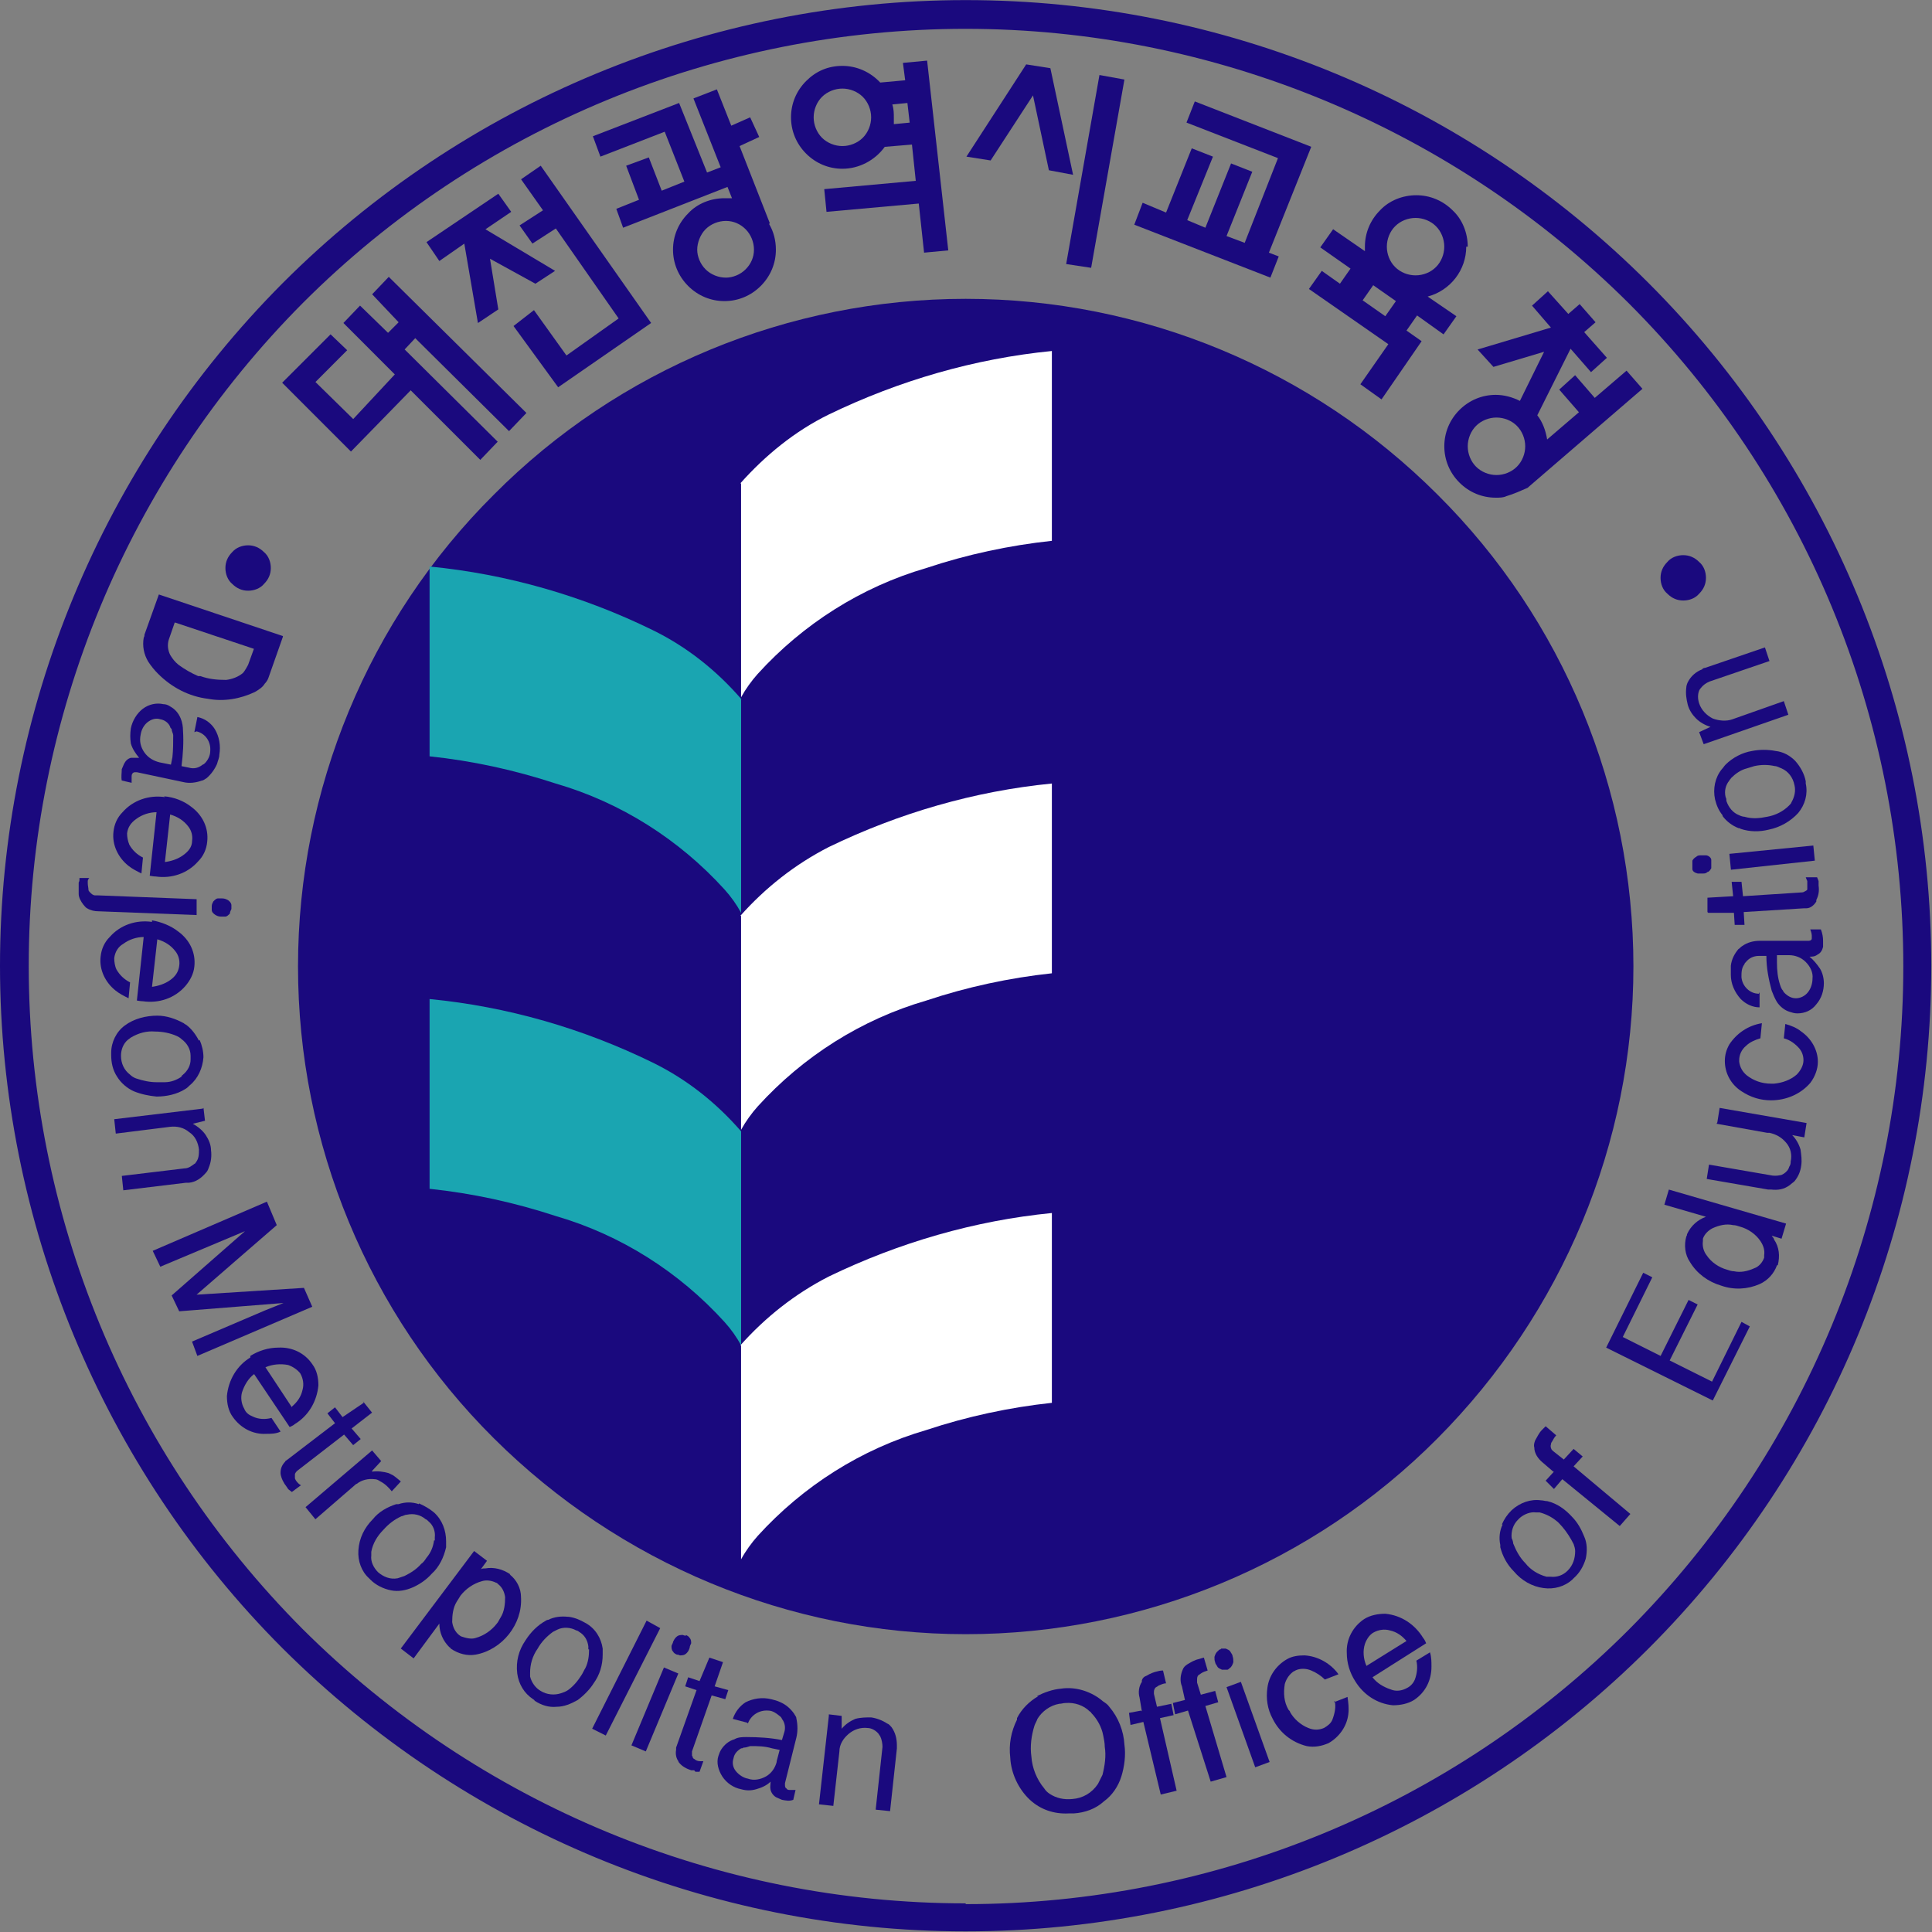 <svg width="40" height="40" viewBox="0 0 40 40" fill="none" xmlns="http://www.w3.org/2000/svg">
<rect x="0" y="0" width="40" height="40" fill="#808080" stroke="none"/>
<g clip-path="url(#clip0_750_2473)">
<path d="M19.993 0.002C14.685 0.002 9.597 2.116 5.856 5.858C2.114 9.615 0 14.703 0 19.995C0 25.286 2.114 30.39 5.856 34.132C9.613 37.873 14.685 39.987 19.993 39.987C25.3 39.987 30.388 37.873 34.13 34.132C37.887 30.374 39.985 25.302 39.985 19.995C39.985 14.687 37.871 9.599 34.13 5.858C30.372 2.1 25.3 0.002 19.993 0.002ZM19.993 39.407C14.842 39.407 9.91 37.357 6.263 33.725C2.631 30.077 0.595 25.145 0.595 19.995C0.595 14.844 2.646 9.912 6.278 6.265C9.91 2.633 14.858 0.597 19.993 0.597C25.128 0.597 30.075 2.648 33.723 6.28C37.37 9.928 39.406 14.86 39.406 20.01C39.406 25.161 37.355 30.093 33.723 33.74C30.075 37.388 25.143 39.423 19.993 39.423" fill="#1A097E"/>
<path d="M19.994 6.187C16.33 6.187 12.808 7.642 10.225 10.241C7.626 12.825 6.17 16.347 6.17 20.01C6.17 23.674 7.626 27.196 10.225 29.779C12.823 32.363 16.33 33.834 19.994 33.834C23.657 33.834 27.18 32.378 29.763 29.779C32.346 27.181 33.818 23.674 33.818 20.01C33.818 16.347 32.362 12.825 29.763 10.241C27.164 7.642 23.657 6.187 19.994 6.187Z" fill="#1A097E"/>
<path d="M15.343 10.007V14.437C15.437 14.265 15.562 14.093 15.688 13.952C16.627 12.919 17.832 12.152 19.179 11.76C20.024 11.478 20.901 11.291 21.778 11.197V7.267C20.181 7.424 18.615 7.878 17.159 8.582C16.455 8.927 15.844 9.428 15.328 10.007" fill="white"/>
<path d="M15.343 18.961V23.392C15.437 23.22 15.562 23.047 15.688 22.907C16.627 21.873 17.832 21.106 19.179 20.715C20.024 20.433 20.901 20.245 21.778 20.151V16.222C20.181 16.378 18.615 16.832 17.159 17.537C16.455 17.897 15.844 18.382 15.328 18.961" fill="white"/>
<path d="M15.344 14.469C14.827 13.874 14.216 13.389 13.512 13.045C12.072 12.34 10.506 11.886 8.894 11.729V15.659C9.786 15.753 10.647 15.941 11.508 16.223C12.854 16.614 14.06 17.381 14.999 18.414C15.14 18.571 15.25 18.727 15.344 18.9V14.469Z" fill="#1AA5B1"/>
<path d="M15.344 23.423C14.827 22.828 14.216 22.343 13.512 21.999C12.072 21.294 10.506 20.84 8.894 20.684V24.613C9.786 24.707 10.647 24.895 11.508 25.177C12.854 25.568 14.06 26.335 14.999 27.369C15.14 27.525 15.25 27.682 15.344 27.854V23.423Z" fill="#1AA5B1"/>
<path d="M15.343 27.854V32.285C15.437 32.112 15.562 31.94 15.688 31.799C16.627 30.766 17.832 29.999 19.179 29.607C20.024 29.326 20.901 29.138 21.778 29.044V25.114C20.181 25.271 18.615 25.725 17.159 26.429C16.455 26.789 15.844 27.275 15.328 27.854" fill="white"/>
<path d="M10.539 8.926L10.899 8.55L8.049 5.732L7.705 6.093L8.253 6.672L8.034 6.891L7.454 6.327L7.11 6.687L8.174 7.752L7.313 8.676L6.531 7.909L7.188 7.251L6.844 6.922L5.842 7.924L7.266 9.349L8.503 8.081L9.944 9.521L10.304 9.145L8.378 7.235L8.597 7.001L10.539 8.926Z" fill="#1A097E"/>
<path d="M11.492 5.608L10.051 4.747L10.584 4.386L10.317 4.011L8.83 5.013L9.096 5.404L9.613 5.044L9.895 6.688L10.317 6.406L10.145 5.357L11.085 5.874L11.492 5.608Z" fill="#1A097E"/>
<path d="M11.195 3.431L10.788 3.712L11.242 4.354L10.757 4.667L11.023 5.043L11.508 4.73L12.808 6.593L11.728 7.36L11.055 6.421L10.632 6.75L11.556 8.018L13.481 6.687L11.195 3.431Z" fill="#1A097E"/>
<path d="M15.938 4.621L15.312 3.024L15.719 2.836L15.531 2.429L15.14 2.602L14.842 1.85L14.357 2.038L14.921 3.463L14.639 3.572L14.06 2.132L12.275 2.821L12.431 3.243L13.762 2.727L14.169 3.76L13.7 3.948L13.433 3.259L12.964 3.431L13.23 4.136L12.76 4.324L12.901 4.715L15.062 3.87L15.155 4.104C15.155 4.104 15.046 4.104 14.999 4.104C14.717 4.104 14.435 4.214 14.248 4.418C14.044 4.621 13.934 4.887 13.934 5.169C13.934 5.451 14.044 5.717 14.248 5.921C14.451 6.124 14.717 6.234 14.999 6.234C15.281 6.234 15.547 6.124 15.75 5.921C15.954 5.717 16.064 5.451 16.064 5.169C16.064 4.981 16.017 4.793 15.923 4.637M15.03 5.748C14.874 5.748 14.717 5.686 14.608 5.576C14.498 5.467 14.435 5.31 14.435 5.169C14.435 5.028 14.498 4.856 14.608 4.746C14.717 4.637 14.874 4.574 15.03 4.574C15.187 4.574 15.328 4.637 15.437 4.746C15.547 4.856 15.61 5.013 15.61 5.169C15.61 5.326 15.547 5.467 15.437 5.576C15.328 5.686 15.171 5.748 15.03 5.748Z" fill="#1A097E"/>
<path d="M19.633 5.184L19.195 1.255L18.694 1.302L18.741 1.662L18.224 1.709C18.02 1.49 17.738 1.364 17.441 1.364C17.144 1.364 16.893 1.474 16.69 1.678C16.486 1.881 16.377 2.147 16.377 2.429C16.377 2.711 16.486 2.977 16.69 3.181C16.893 3.384 17.159 3.494 17.441 3.494C17.785 3.494 18.114 3.321 18.318 3.04L18.881 2.993L18.96 3.744L17.065 3.916L17.112 4.386L19.022 4.214L19.132 5.231L19.633 5.184ZM18.506 2.57C18.506 2.57 18.506 2.476 18.506 2.445C18.506 2.351 18.506 2.257 18.474 2.163L18.787 2.132L18.834 2.539L18.506 2.57ZM17.441 3.024C17.285 3.024 17.128 2.961 17.018 2.852C16.909 2.742 16.846 2.586 16.846 2.429C16.846 2.272 16.909 2.116 17.018 2.006C17.128 1.897 17.285 1.834 17.441 1.834C17.598 1.834 17.754 1.897 17.864 2.006C17.973 2.116 18.036 2.272 18.036 2.429C18.036 2.586 17.973 2.742 17.864 2.852C17.754 2.961 17.598 3.024 17.441 3.024Z" fill="#1A097E"/>
<path d="M22.591 5.545L23.28 1.647L22.763 1.553L22.074 5.467L22.591 5.545Z" fill="#1A097E"/>
<path d="M20.51 3.322L21.387 1.975L21.716 3.525L22.217 3.619L21.747 1.412L21.246 1.333L20.009 3.243L20.51 3.322Z" fill="#1A097E"/>
<path d="M27.148 3.039L24.737 2.1L24.565 2.538L26.459 3.274L25.77 5.028L25.394 4.887L25.927 3.556L25.488 3.384L24.956 4.715L24.58 4.558L25.113 3.243L24.674 3.071L24.142 4.401L23.657 4.198L23.484 4.652L26.302 5.748L26.475 5.309L26.271 5.231L27.148 3.039Z" fill="#1A097E"/>
<path d="M30.388 5.107C30.388 4.825 30.278 4.543 30.075 4.355C29.871 4.152 29.605 4.042 29.323 4.042C29.041 4.042 28.76 4.152 28.572 4.355C28.368 4.559 28.259 4.825 28.259 5.107C28.259 5.138 28.259 5.169 28.259 5.2L27.601 4.746L27.335 5.122L27.961 5.561L27.742 5.874L27.366 5.608L27.1 5.983L28.744 7.126L28.165 7.956L28.603 8.269L29.433 7.064L29.12 6.844L29.339 6.531L29.887 6.923L30.153 6.547L29.558 6.14C30.028 6.015 30.357 5.592 30.357 5.107M29.308 4.512C29.464 4.512 29.621 4.574 29.73 4.684C29.84 4.793 29.902 4.95 29.902 5.107C29.902 5.263 29.84 5.42 29.73 5.529C29.621 5.639 29.464 5.701 29.308 5.701C29.151 5.701 28.994 5.639 28.885 5.529C28.775 5.42 28.713 5.263 28.713 5.107C28.713 4.95 28.775 4.793 28.885 4.684C28.994 4.574 29.151 4.512 29.308 4.512ZM28.681 6.547L28.212 6.218L28.431 5.905L28.901 6.234L28.681 6.547Z" fill="#1A097E"/>
<path d="M34.005 8.05L33.676 7.674L33.018 8.238L32.611 7.768L32.282 8.066L32.69 8.535L32.032 9.099C32.001 8.911 31.938 8.739 31.828 8.598L32.517 7.22L32.94 7.705L33.269 7.408L32.799 6.876L33.034 6.672L32.705 6.296L32.47 6.5L32.048 6.03L31.719 6.328L32.11 6.782L30.592 7.236L30.92 7.596L31.969 7.283L31.468 8.3C31.312 8.222 31.14 8.175 30.967 8.175C30.686 8.175 30.419 8.285 30.216 8.488C30.012 8.692 29.903 8.958 29.903 9.24C29.903 9.521 30.012 9.788 30.216 9.991C30.419 10.195 30.686 10.304 30.967 10.304C31.046 10.304 31.124 10.304 31.187 10.273C31.343 10.226 31.484 10.163 31.625 10.101L34.005 8.05ZM30.983 9.835C30.826 9.835 30.67 9.772 30.56 9.662C30.451 9.553 30.388 9.396 30.388 9.24C30.388 9.083 30.451 8.927 30.56 8.817C30.67 8.707 30.826 8.645 30.983 8.645C31.14 8.645 31.296 8.707 31.406 8.817C31.515 8.927 31.578 9.083 31.578 9.24C31.578 9.396 31.515 9.553 31.406 9.662C31.296 9.772 31.14 9.835 30.983 9.835Z" fill="#1A097E"/>
<path d="M5.607 11.76C5.607 11.635 5.56 11.51 5.466 11.431C5.372 11.338 5.262 11.29 5.137 11.29C5.012 11.29 4.887 11.338 4.808 11.431C4.714 11.525 4.667 11.635 4.667 11.76C4.667 11.885 4.714 12.011 4.808 12.089C4.902 12.183 5.012 12.23 5.137 12.23C5.262 12.23 5.388 12.183 5.466 12.089C5.56 11.995 5.607 11.885 5.607 11.76Z" fill="#1A097E"/>
<path d="M35.32 11.963C35.32 11.838 35.273 11.713 35.179 11.635C35.085 11.541 34.975 11.494 34.85 11.494C34.725 11.494 34.599 11.541 34.521 11.635C34.427 11.729 34.38 11.838 34.38 11.963C34.38 12.089 34.427 12.214 34.521 12.292C34.615 12.386 34.725 12.433 34.85 12.433C34.975 12.433 35.1 12.386 35.179 12.292C35.273 12.198 35.32 12.089 35.32 11.963Z" fill="#1A097E"/>
<path d="M4.791 18.805C4.791 18.805 4.791 18.758 4.791 18.742C4.791 18.695 4.744 18.648 4.713 18.632C4.682 18.617 4.65 18.601 4.603 18.601C4.572 18.601 4.541 18.601 4.51 18.601C4.478 18.601 4.447 18.632 4.416 18.664C4.4 18.695 4.384 18.726 4.384 18.758C4.384 18.789 4.384 18.805 4.384 18.836C4.384 18.883 4.416 18.914 4.463 18.945C4.494 18.961 4.525 18.977 4.572 18.977C4.603 18.977 4.635 18.977 4.666 18.977C4.697 18.977 4.729 18.945 4.76 18.914C4.76 18.883 4.776 18.852 4.791 18.82" fill="#1A097E"/>
<path d="M4.071 18.617L2.036 18.538C2.036 18.538 1.989 18.538 1.973 18.538C1.926 18.538 1.895 18.507 1.864 18.476C1.864 18.476 1.832 18.444 1.832 18.429C1.832 18.382 1.817 18.335 1.817 18.288C1.817 18.272 1.817 18.256 1.817 18.241C1.817 18.225 1.832 18.194 1.848 18.178H1.645V18.209C1.645 18.225 1.645 18.241 1.629 18.272C1.629 18.303 1.629 18.335 1.629 18.35C1.629 18.397 1.629 18.46 1.629 18.507C1.629 18.585 1.676 18.663 1.723 18.726C1.754 18.758 1.77 18.789 1.801 18.804C1.879 18.851 1.958 18.867 2.036 18.867L4.071 18.945V18.617Z" fill="#1A097E"/>
<path d="M4.118 21.545C4.055 21.42 3.961 21.294 3.852 21.216C3.852 21.216 3.82 21.201 3.805 21.185C3.632 21.091 3.445 21.028 3.257 21.028C3.022 21.028 2.771 21.091 2.584 21.232C2.411 21.357 2.302 21.576 2.302 21.795C2.302 21.795 2.302 21.827 2.302 21.842C2.302 21.999 2.333 22.155 2.427 22.296C2.505 22.422 2.631 22.531 2.771 22.594C2.928 22.657 3.085 22.688 3.241 22.703C3.445 22.703 3.664 22.657 3.836 22.547C3.867 22.531 3.899 22.5 3.93 22.469C4.102 22.328 4.196 22.109 4.212 21.889C4.212 21.764 4.18 21.639 4.133 21.529M3.773 22.281C3.664 22.359 3.539 22.406 3.413 22.406C3.351 22.406 3.304 22.406 3.241 22.406C3.1 22.406 2.959 22.375 2.818 22.328C2.771 22.312 2.724 22.281 2.693 22.25C2.568 22.155 2.505 22.015 2.505 21.858C2.505 21.733 2.552 21.608 2.646 21.529C2.662 21.514 2.693 21.498 2.709 21.482C2.865 21.388 3.038 21.341 3.21 21.357C3.366 21.357 3.523 21.388 3.664 21.451C3.695 21.467 3.726 21.482 3.758 21.514C3.867 21.592 3.946 21.717 3.946 21.858C3.946 21.889 3.946 21.905 3.946 21.936C3.946 22.062 3.883 22.171 3.789 22.25C3.789 22.25 3.758 22.281 3.742 22.281" fill="#1A097E"/>
<path d="M8.673 31.142C8.532 31.095 8.391 31.095 8.25 31.142C8.25 31.142 8.219 31.142 8.203 31.142C8.015 31.204 7.843 31.298 7.718 31.455C7.546 31.627 7.436 31.846 7.42 32.097C7.405 32.316 7.483 32.535 7.64 32.676C7.64 32.676 7.655 32.692 7.671 32.707C7.78 32.817 7.937 32.895 8.094 32.926C8.25 32.958 8.407 32.926 8.548 32.864C8.689 32.801 8.829 32.707 8.939 32.582C9.096 32.441 9.19 32.238 9.236 32.034C9.236 31.987 9.236 31.956 9.236 31.909C9.236 31.69 9.158 31.47 8.986 31.314C8.892 31.236 8.782 31.173 8.673 31.126M8.986 31.893C8.97 32.018 8.923 32.144 8.829 32.253C8.798 32.3 8.767 32.347 8.72 32.379C8.626 32.488 8.501 32.566 8.375 32.629C8.328 32.645 8.281 32.66 8.235 32.676C8.078 32.707 7.937 32.645 7.827 32.551C7.734 32.457 7.671 32.331 7.687 32.206C7.687 32.175 7.687 32.159 7.687 32.128C7.718 31.956 7.812 31.799 7.937 31.674C8.047 31.549 8.172 31.455 8.313 31.392C8.344 31.392 8.375 31.361 8.422 31.361C8.563 31.329 8.704 31.361 8.814 31.455C8.829 31.455 8.861 31.486 8.876 31.502C8.97 31.58 9.017 31.705 9.002 31.831C9.002 31.846 9.002 31.878 9.002 31.893" fill="#1A097E"/>
<path d="M11.758 33.474C11.617 33.459 11.476 33.474 11.351 33.537C11.351 33.537 11.32 33.537 11.304 33.553C11.132 33.647 10.991 33.788 10.881 33.96C10.74 34.163 10.678 34.398 10.709 34.649C10.74 34.868 10.85 35.056 11.038 35.181C11.038 35.181 11.069 35.197 11.069 35.212C11.21 35.306 11.367 35.353 11.523 35.337C11.68 35.337 11.821 35.275 11.961 35.197C12.087 35.103 12.212 34.977 12.29 34.852C12.415 34.68 12.478 34.476 12.478 34.257C12.478 34.21 12.478 34.179 12.478 34.132C12.447 33.913 12.322 33.709 12.118 33.6C12.008 33.537 11.899 33.49 11.774 33.474M12.196 34.148C12.196 34.273 12.181 34.414 12.118 34.539C12.087 34.586 12.071 34.633 12.04 34.68C11.961 34.805 11.868 34.915 11.758 34.993C11.711 35.024 11.664 35.04 11.617 35.056C11.476 35.103 11.32 35.087 11.194 35.009C11.085 34.946 11.007 34.836 10.975 34.711C10.975 34.68 10.975 34.664 10.975 34.633C10.975 34.461 11.022 34.288 11.132 34.132C11.21 33.991 11.32 33.881 11.445 33.788C11.476 33.772 11.508 33.756 11.539 33.74C11.664 33.678 11.821 33.694 11.93 33.756C11.946 33.756 11.977 33.772 11.993 33.788C12.102 33.85 12.165 33.96 12.181 34.085C12.181 34.101 12.181 34.132 12.181 34.148" fill="#1A097E"/>
<path d="M31.11 31.564C31.047 31.689 31.031 31.846 31.062 31.987C31.062 32.002 31.062 32.018 31.062 32.034C31.11 32.221 31.203 32.394 31.344 32.535C31.501 32.722 31.72 32.848 31.955 32.879C32.174 32.91 32.393 32.848 32.55 32.707C32.55 32.707 32.566 32.691 32.581 32.675C32.706 32.566 32.785 32.425 32.832 32.268C32.863 32.112 32.863 31.955 32.8 31.814C32.738 31.658 32.659 31.517 32.55 31.407C32.409 31.251 32.237 31.126 32.033 31.079C31.986 31.079 31.955 31.063 31.908 31.063C31.689 31.032 31.47 31.11 31.297 31.267C31.203 31.36 31.141 31.454 31.094 31.564M31.877 31.313C32.002 31.345 32.127 31.407 32.221 31.486C32.268 31.517 32.299 31.564 32.346 31.611C32.44 31.721 32.519 31.846 32.581 31.971C32.597 32.018 32.612 32.065 32.612 32.112C32.612 32.268 32.566 32.409 32.456 32.519C32.362 32.613 32.237 32.66 32.096 32.644C32.065 32.644 32.049 32.644 32.017 32.644C31.845 32.597 31.689 32.503 31.579 32.362C31.47 32.253 31.391 32.112 31.329 31.955C31.329 31.924 31.313 31.877 31.297 31.846C31.282 31.705 31.329 31.564 31.423 31.47C31.438 31.454 31.454 31.439 31.47 31.423C31.564 31.345 31.689 31.298 31.798 31.313C31.814 31.313 31.845 31.313 31.861 31.313" fill="#1A097E"/>
<path d="M35.664 16.895C35.743 17.004 35.868 17.098 35.993 17.145C35.993 17.145 36.025 17.145 36.04 17.161C36.228 17.224 36.431 17.224 36.619 17.177C36.854 17.13 37.073 17.004 37.23 16.832C37.371 16.66 37.434 16.441 37.386 16.222C37.386 16.222 37.386 16.19 37.386 16.175C37.355 16.018 37.277 15.877 37.167 15.752C37.058 15.642 36.917 15.564 36.76 15.548C36.604 15.517 36.431 15.517 36.275 15.548C36.071 15.58 35.868 15.689 35.727 15.83C35.696 15.861 35.68 15.893 35.649 15.924C35.508 16.096 35.461 16.331 35.508 16.55C35.539 16.676 35.586 16.785 35.664 16.879M35.837 16.112C35.931 16.018 36.04 15.94 36.165 15.909C36.212 15.893 36.275 15.877 36.322 15.861C36.463 15.83 36.604 15.83 36.745 15.861C36.792 15.861 36.839 15.893 36.886 15.909C37.026 15.971 37.12 16.096 37.152 16.253C37.183 16.378 37.152 16.503 37.089 16.613C37.089 16.629 37.058 16.66 37.042 16.676C36.917 16.801 36.76 16.879 36.588 16.91C36.431 16.942 36.275 16.957 36.118 16.91C36.087 16.91 36.04 16.895 36.009 16.879C35.884 16.832 35.79 16.723 35.743 16.582C35.743 16.55 35.743 16.535 35.727 16.503C35.696 16.378 35.727 16.253 35.805 16.159C35.805 16.143 35.837 16.128 35.837 16.112Z" fill="#1A097E"/>
<path d="M21.495 35.118C21.307 35.228 21.151 35.384 21.056 35.572V35.603C20.931 35.854 20.884 36.12 20.916 36.386C20.931 36.715 21.088 37.044 21.323 37.263C21.542 37.466 21.824 37.56 22.121 37.545C22.152 37.545 22.199 37.545 22.231 37.545C22.465 37.529 22.685 37.451 22.857 37.294C23.029 37.169 23.154 36.981 23.217 36.778C23.28 36.574 23.311 36.339 23.28 36.12C23.264 35.838 23.154 35.556 22.966 35.337C22.935 35.29 22.888 35.259 22.841 35.228C22.606 35.024 22.278 34.914 21.965 34.962C21.792 34.977 21.62 35.04 21.464 35.118M22.591 35.462C22.716 35.588 22.81 35.76 22.841 35.932C22.857 36.01 22.873 36.089 22.873 36.167C22.904 36.355 22.873 36.558 22.826 36.746C22.794 36.809 22.763 36.871 22.732 36.934C22.606 37.122 22.419 37.231 22.199 37.247C22.027 37.263 21.871 37.231 21.73 37.138C21.683 37.106 21.651 37.075 21.62 37.028C21.464 36.84 21.37 36.605 21.354 36.37C21.323 36.151 21.354 35.932 21.417 35.729C21.432 35.682 21.464 35.635 21.479 35.588C21.573 35.431 21.745 35.306 21.933 35.275C21.98 35.275 22.012 35.259 22.058 35.259C22.246 35.243 22.434 35.306 22.559 35.431C22.559 35.431 22.591 35.447 22.591 35.462Z" fill="#1A097E"/>
<path d="M4.197 22.953L2.365 23.172L2.397 23.47L3.524 23.329C3.665 23.313 3.806 23.345 3.915 23.439C4.04 23.517 4.103 23.658 4.119 23.799C4.119 23.892 4.119 23.986 4.056 24.065C4.056 24.065 4.04 24.096 4.025 24.096C3.962 24.143 3.899 24.19 3.821 24.19L2.522 24.346L2.553 24.644L3.853 24.487C3.853 24.487 3.899 24.487 3.915 24.487C4.056 24.472 4.166 24.393 4.26 24.284C4.291 24.253 4.307 24.221 4.322 24.174C4.369 24.065 4.385 23.939 4.369 23.814C4.369 23.705 4.322 23.595 4.26 23.501C4.197 23.407 4.103 23.329 3.993 23.266L4.244 23.204L4.213 22.938" fill="#1A097E"/>
<path d="M36.415 20.574C36.227 20.574 36.07 20.417 36.055 20.23C36.055 20.136 36.055 20.042 36.117 19.963C36.117 19.948 36.133 19.932 36.149 19.916C36.211 19.838 36.305 19.791 36.415 19.791H36.571C36.571 20.042 36.618 20.276 36.681 20.511C36.712 20.59 36.743 20.668 36.79 20.746C36.853 20.84 36.947 20.918 37.057 20.95C37.104 20.965 37.151 20.981 37.213 20.981C37.37 20.981 37.511 20.918 37.605 20.793C37.714 20.668 37.761 20.511 37.761 20.355C37.761 20.245 37.73 20.136 37.683 20.057C37.62 19.963 37.542 19.869 37.464 19.807C37.526 19.807 37.573 19.807 37.636 19.76C37.699 19.729 37.73 19.666 37.745 19.603C37.745 19.556 37.745 19.525 37.745 19.478C37.745 19.4 37.73 19.321 37.699 19.243H37.479C37.479 19.243 37.511 19.321 37.511 19.368C37.511 19.384 37.511 19.415 37.511 19.431C37.511 19.462 37.479 19.478 37.448 19.478C37.448 19.478 37.432 19.478 37.417 19.478H36.446C36.305 19.478 36.18 19.509 36.07 19.588C36.039 19.603 36.023 19.635 35.992 19.65C35.914 19.744 35.851 19.854 35.835 19.995C35.835 20.057 35.835 20.12 35.835 20.183C35.835 20.37 35.914 20.543 36.039 20.683C36.149 20.793 36.289 20.856 36.43 20.856V20.543M37.041 19.776C37.166 19.776 37.291 19.822 37.385 19.916C37.479 20.01 37.542 20.136 37.526 20.261C37.526 20.355 37.495 20.464 37.432 20.543C37.37 20.621 37.276 20.668 37.182 20.668C37.088 20.668 37.01 20.621 36.947 20.558C36.947 20.558 36.916 20.527 36.916 20.511C36.884 20.48 36.869 20.433 36.853 20.386C36.806 20.245 36.79 20.089 36.79 19.932V19.776H37.025" fill="#1A097E"/>
<path d="M4.071 15.142C4.259 15.189 4.368 15.361 4.353 15.549C4.353 15.643 4.306 15.737 4.243 15.8C4.243 15.8 4.212 15.831 4.196 15.831C4.118 15.894 4.024 15.925 3.914 15.894L3.758 15.862C3.789 15.612 3.805 15.377 3.789 15.127C3.789 15.048 3.774 14.954 3.742 14.876C3.695 14.767 3.633 14.688 3.523 14.626C3.476 14.594 3.429 14.579 3.382 14.579C3.241 14.547 3.085 14.579 2.959 14.673C2.834 14.767 2.74 14.923 2.709 15.08C2.693 15.189 2.693 15.283 2.709 15.393C2.74 15.502 2.803 15.596 2.881 15.69C2.819 15.69 2.756 15.69 2.709 15.69C2.646 15.706 2.599 15.753 2.568 15.815C2.552 15.847 2.537 15.894 2.521 15.925C2.521 16.003 2.505 16.082 2.521 16.16L2.725 16.207C2.725 16.207 2.725 16.128 2.725 16.082C2.725 16.066 2.725 16.035 2.74 16.019C2.756 15.988 2.787 15.988 2.803 15.988H2.834L3.789 16.191C3.914 16.223 4.055 16.207 4.181 16.16C4.212 16.16 4.243 16.128 4.275 16.113C4.368 16.035 4.447 15.925 4.494 15.815C4.509 15.753 4.541 15.69 4.541 15.628C4.572 15.44 4.541 15.252 4.447 15.095C4.368 14.97 4.243 14.876 4.087 14.845L4.024 15.158M3.304 15.784C3.179 15.753 3.069 15.69 2.991 15.581C2.913 15.471 2.881 15.346 2.913 15.205C2.928 15.111 2.975 15.017 3.053 14.954C3.132 14.892 3.226 14.86 3.32 14.892C3.413 14.907 3.492 14.97 3.523 15.048C3.523 15.064 3.539 15.08 3.554 15.095C3.554 15.142 3.586 15.189 3.586 15.22C3.586 15.377 3.586 15.518 3.57 15.675L3.539 15.831L3.304 15.784Z" fill="#1A097E"/>
<path d="M15.485 35.682C15.547 35.51 15.72 35.4 15.908 35.416C16.001 35.416 16.08 35.478 16.158 35.541C16.158 35.541 16.189 35.572 16.189 35.588C16.252 35.666 16.268 35.776 16.236 35.87L16.189 36.026C15.954 35.979 15.704 35.964 15.454 35.964C15.375 35.964 15.281 35.964 15.203 36.011C15.093 36.042 14.999 36.12 14.937 36.214C14.905 36.261 14.89 36.308 14.874 36.355C14.827 36.496 14.874 36.652 14.953 36.778C15.046 36.919 15.187 37.013 15.344 37.044C15.454 37.075 15.547 37.075 15.657 37.044C15.767 37.013 15.876 36.965 15.954 36.887C15.954 36.95 15.939 36.997 15.954 37.059C15.97 37.122 16.017 37.185 16.08 37.216C16.111 37.232 16.158 37.247 16.189 37.263C16.268 37.279 16.346 37.294 16.424 37.263L16.471 37.059C16.471 37.059 16.393 37.059 16.346 37.059C16.33 37.059 16.299 37.059 16.283 37.028C16.252 37.013 16.252 36.981 16.252 36.95C16.252 36.95 16.252 36.934 16.252 36.919L16.487 35.979C16.518 35.854 16.518 35.713 16.487 35.572C16.487 35.541 16.455 35.51 16.44 35.478C16.361 35.369 16.268 35.29 16.158 35.243C16.095 35.212 16.033 35.196 15.97 35.181C15.782 35.134 15.594 35.165 15.438 35.243C15.313 35.322 15.219 35.447 15.172 35.588L15.469 35.666M16.08 36.48C16.048 36.605 15.97 36.715 15.861 36.778C15.751 36.84 15.61 36.872 15.485 36.825C15.391 36.809 15.297 36.746 15.234 36.668C15.172 36.59 15.156 36.496 15.187 36.402C15.203 36.308 15.266 36.245 15.344 36.198C15.36 36.198 15.375 36.198 15.391 36.183C15.438 36.183 15.485 36.167 15.532 36.151C15.688 36.151 15.829 36.151 15.986 36.198L16.142 36.23L16.08 36.465" fill="#1A097E"/>
<path d="M17.16 35.526L16.956 37.357L17.253 37.389L17.379 36.261C17.379 36.12 17.457 35.995 17.567 35.901C17.676 35.807 17.817 35.76 17.958 35.776C18.052 35.776 18.146 35.839 18.193 35.901C18.193 35.901 18.209 35.932 18.224 35.948C18.256 36.011 18.271 36.105 18.271 36.167L18.13 37.467L18.428 37.498L18.569 36.199C18.569 36.199 18.569 36.152 18.569 36.136C18.569 35.995 18.537 35.87 18.459 35.76C18.428 35.729 18.412 35.698 18.365 35.682C18.271 35.619 18.146 35.572 18.036 35.557C17.927 35.557 17.817 35.557 17.707 35.588C17.598 35.635 17.504 35.698 17.426 35.792V35.526L17.16 35.494" fill="#1A097E"/>
<path d="M35.273 15.408L37.026 14.798L36.932 14.516L35.868 14.892C35.743 14.938 35.586 14.923 35.461 14.876C35.336 14.813 35.226 14.704 35.179 14.563C35.148 14.469 35.148 14.375 35.179 14.297C35.179 14.297 35.195 14.265 35.21 14.25C35.257 14.187 35.32 14.14 35.398 14.109L36.635 13.686L36.541 13.404L35.304 13.827C35.304 13.827 35.257 13.827 35.242 13.858C35.116 13.905 35.007 13.999 34.944 14.124C34.928 14.156 34.913 14.203 34.913 14.234C34.897 14.359 34.913 14.469 34.944 14.594C34.975 14.704 35.038 14.798 35.116 14.876C35.195 14.954 35.304 15.017 35.414 15.048L35.179 15.158L35.273 15.408Z" fill="#1A097E"/>
<path d="M5.73 25.365L5.526 24.879L3.162 25.897L3.319 26.226L5.072 25.49L3.554 26.821L3.71 27.149L5.871 26.977L5.479 27.134L3.976 27.776L4.086 28.073L6.465 27.055L6.293 26.664L4.07 26.805L5.73 25.365Z" fill="#1A097E"/>
<path d="M7.531 29.043L7.092 29.34L6.936 29.137L6.779 29.262L6.936 29.466L5.934 30.233C5.934 30.233 5.903 30.248 5.903 30.264C5.84 30.327 5.809 30.405 5.809 30.483C5.809 30.483 5.809 30.499 5.809 30.515C5.824 30.609 5.871 30.703 5.934 30.781L5.965 30.828C5.965 30.828 5.965 30.828 5.981 30.843L6.043 30.89L6.231 30.75C6.231 30.75 6.2 30.734 6.184 30.718C6.153 30.687 6.122 30.656 6.106 30.609C6.106 30.609 6.106 30.593 6.106 30.577C6.106 30.577 6.106 30.546 6.106 30.53C6.106 30.499 6.137 30.468 6.153 30.452L7.124 29.701L7.312 29.92L7.468 29.794L7.28 29.575L7.703 29.247L7.515 29.012" fill="#1A097E"/>
<path d="M35.367 18.899H35.899L35.915 19.149H36.118L36.102 18.883L37.355 18.805C37.355 18.805 37.386 18.805 37.402 18.805C37.48 18.805 37.559 18.742 37.605 18.664C37.605 18.664 37.605 18.648 37.605 18.633C37.652 18.539 37.668 18.445 37.652 18.335V18.273C37.652 18.273 37.652 18.257 37.652 18.241L37.621 18.163H37.386C37.386 18.163 37.402 18.21 37.418 18.241C37.418 18.288 37.418 18.335 37.418 18.382C37.418 18.382 37.418 18.398 37.418 18.414C37.418 18.414 37.418 18.429 37.386 18.445C37.355 18.46 37.339 18.476 37.308 18.476L36.087 18.555L36.056 18.257H35.852L35.883 18.555L35.351 18.586V18.883" fill="#1A097E"/>
<path d="M14.687 34.319L14.483 34.805L14.248 34.726L14.186 34.914L14.421 34.992L13.998 36.182C13.998 36.182 13.998 36.214 13.998 36.229C13.982 36.308 13.998 36.401 14.045 36.464C14.045 36.464 14.045 36.48 14.061 36.495C14.123 36.574 14.217 36.621 14.311 36.652H14.374C14.374 36.652 14.389 36.683 14.405 36.683H14.483L14.562 36.464C14.546 36.464 14.515 36.464 14.499 36.464C14.452 36.464 14.405 36.449 14.374 36.417C14.374 36.417 14.358 36.417 14.342 36.386C14.342 36.386 14.342 36.355 14.327 36.355C14.327 36.323 14.327 36.292 14.327 36.261L14.734 35.102L15.016 35.18L15.078 34.992L14.796 34.914L14.969 34.413L14.687 34.319Z" fill="#1A097E"/>
<path d="M7.704 30.453L7.892 30.25L7.704 30.03L6.326 31.204L6.53 31.455L7.344 30.75C7.344 30.75 7.375 30.719 7.391 30.719C7.485 30.641 7.626 30.61 7.751 30.625C7.798 30.625 7.829 30.641 7.876 30.672C7.97 30.719 8.048 30.797 8.111 30.876L8.299 30.672C8.299 30.672 8.189 30.578 8.142 30.547C8.111 30.531 8.08 30.516 8.048 30.5C7.939 30.469 7.829 30.453 7.704 30.469" fill="#1A097E"/>
<path d="M13.387 33.553L12.26 35.791L12.542 35.932L13.669 33.709L13.387 33.553Z" fill="#1A097E"/>
<path d="M14.201 33.866C14.201 33.866 14.169 33.866 14.138 33.85C14.091 33.85 14.044 33.85 13.997 33.897C13.966 33.928 13.95 33.96 13.935 33.991C13.935 34.022 13.903 34.054 13.903 34.085C13.903 34.116 13.903 34.163 13.935 34.194C13.95 34.226 13.982 34.242 14.013 34.257C14.029 34.257 14.044 34.257 14.075 34.273C14.123 34.273 14.169 34.273 14.216 34.226C14.248 34.194 14.263 34.163 14.279 34.116C14.279 34.085 14.295 34.054 14.31 34.022C14.31 33.991 14.31 33.944 14.279 33.913C14.263 33.881 14.232 33.866 14.201 33.85" fill="#1A097E"/>
<path d="M13.746 34.523L13.073 36.136L13.371 36.261L14.044 34.648L13.746 34.523Z" fill="#1A097E"/>
<path d="M35.837 18.007L37.574 17.819L37.543 17.506L35.805 17.678L35.837 18.007Z" fill="#1A097E"/>
<path d="M35.039 17.928C35.039 17.928 35.039 17.959 35.039 17.991C35.039 18.038 35.086 18.069 35.148 18.085C35.179 18.085 35.226 18.085 35.258 18.085C35.289 18.085 35.32 18.085 35.352 18.053C35.383 18.053 35.414 18.006 35.43 17.975C35.43 17.944 35.43 17.913 35.43 17.866C35.43 17.85 35.43 17.834 35.43 17.803C35.43 17.756 35.367 17.709 35.32 17.709C35.289 17.709 35.242 17.709 35.211 17.709C35.179 17.709 35.148 17.709 35.117 17.74C35.086 17.756 35.054 17.787 35.039 17.819C35.039 17.85 35.039 17.881 35.039 17.913" fill="#1A097E"/>
<path d="M23.625 35.416L23.375 35.463L23.406 35.713L23.672 35.651L24.032 37.154L24.361 37.075L24.016 35.572L24.298 35.51L24.251 35.275L23.954 35.337L23.891 35.071C23.891 35.071 23.891 35.04 23.891 35.024C23.891 34.993 23.907 34.946 23.938 34.93C23.938 34.93 23.969 34.915 23.985 34.899C24.032 34.883 24.079 34.852 24.142 34.852L24.079 34.586C24.079 34.586 24.016 34.586 23.969 34.602C23.891 34.617 23.813 34.649 23.735 34.696C23.688 34.711 23.656 34.742 23.641 34.789V34.821C23.578 34.915 23.562 35.04 23.594 35.15L23.641 35.431" fill="#1A097E"/>
<path d="M32.173 30.468L32.001 30.656L32.173 30.828L32.346 30.625L33.535 31.595L33.755 31.345L32.58 30.359L32.768 30.155L32.58 29.998L32.377 30.218L32.158 30.045C32.158 30.045 32.142 30.03 32.126 30.014C32.111 29.983 32.095 29.951 32.111 29.904C32.111 29.904 32.111 29.873 32.126 29.858C32.158 29.811 32.173 29.764 32.22 29.717L32.001 29.529C32.001 29.529 31.954 29.576 31.923 29.607C31.86 29.67 31.829 29.748 31.782 29.826C31.766 29.873 31.751 29.92 31.766 29.967C31.766 30.092 31.845 30.202 31.939 30.28L32.158 30.468" fill="#1A097E"/>
<path d="M24.533 35.196L24.283 35.259L24.33 35.493L24.596 35.415L25.066 36.887L25.394 36.793L24.956 35.321L25.222 35.243L25.159 35.008L24.862 35.087L24.784 34.836C24.784 34.836 24.784 34.805 24.784 34.789C24.784 34.742 24.784 34.711 24.815 34.679C24.815 34.679 24.846 34.664 24.862 34.648C24.909 34.617 24.956 34.601 25.003 34.586L24.925 34.319C24.925 34.319 24.862 34.335 24.815 34.351C24.737 34.366 24.658 34.413 24.58 34.46C24.533 34.492 24.502 34.523 24.486 34.57C24.439 34.679 24.424 34.805 24.471 34.914L24.533 35.196Z" fill="#1A097E"/>
<path d="M25.394 34.93L25.988 36.59L26.286 36.48L25.691 34.821L25.394 34.93Z" fill="#1A097E"/>
<path d="M25.269 34.148C25.269 34.148 25.238 34.148 25.222 34.179C25.175 34.21 25.159 34.257 25.144 34.304C25.144 34.351 25.144 34.382 25.159 34.414C25.159 34.445 25.191 34.476 25.206 34.508C25.222 34.539 25.269 34.554 25.3 34.57C25.331 34.57 25.363 34.57 25.41 34.57C25.425 34.57 25.441 34.554 25.457 34.539C25.504 34.508 25.519 34.461 25.535 34.414C25.535 34.367 25.535 34.335 25.519 34.288C25.519 34.257 25.488 34.226 25.472 34.194C25.457 34.163 25.41 34.148 25.378 34.132C25.347 34.132 25.316 34.132 25.285 34.132" fill="#1A097E"/>
<path d="M33.254 27.901L35.461 28.996L36.228 27.462L36.056 27.368L35.446 28.605L34.569 28.167L35.148 27.008L34.96 26.914L34.381 28.073L33.598 27.681L34.209 26.445L34.021 26.351L33.254 27.901Z" fill="#1A097E"/>
<path d="M35.54 23.266L36.589 23.454C36.589 23.454 36.62 23.454 36.636 23.454C36.777 23.485 36.886 23.548 36.98 23.658C37.074 23.767 37.105 23.908 37.074 24.049C37.074 24.08 37.074 24.112 37.043 24.159C37.027 24.221 36.98 24.268 36.933 24.299C36.902 24.315 36.886 24.331 36.855 24.331C36.792 24.346 36.714 24.346 36.651 24.331L35.383 24.112L35.336 24.409L36.605 24.628C36.605 24.628 36.651 24.628 36.667 24.628C36.808 24.644 36.933 24.628 37.059 24.534C37.09 24.503 37.121 24.487 37.153 24.456C37.231 24.362 37.278 24.253 37.293 24.127C37.309 24.018 37.293 23.908 37.278 23.799C37.246 23.689 37.184 23.579 37.105 23.501L37.356 23.548L37.403 23.251L35.603 22.938L35.556 23.235" fill="#1A097E"/>
<path d="M3.414 16.503C3.085 16.456 2.756 16.566 2.537 16.816C2.427 16.926 2.365 17.067 2.349 17.223C2.318 17.489 2.443 17.755 2.662 17.928C2.74 17.99 2.834 18.037 2.928 18.084L2.96 17.755C2.834 17.693 2.74 17.599 2.678 17.489C2.646 17.411 2.631 17.333 2.631 17.254C2.646 17.129 2.709 17.035 2.819 16.957C2.944 16.863 3.1 16.816 3.241 16.816L3.1 18.131C3.1 18.131 3.179 18.147 3.226 18.147C3.554 18.194 3.883 18.084 4.102 17.834C4.212 17.724 4.275 17.583 4.29 17.427C4.322 17.145 4.196 16.879 3.962 16.706C3.805 16.581 3.601 16.503 3.398 16.487M3.414 17.849L3.523 16.863C3.68 16.91 3.805 16.988 3.899 17.113C3.962 17.192 3.993 17.301 3.977 17.411C3.977 17.536 3.899 17.63 3.789 17.708C3.68 17.787 3.539 17.834 3.398 17.849" fill="#1A097E"/>
<path d="M5.183 28.105C4.901 28.277 4.729 28.574 4.698 28.903C4.698 29.06 4.729 29.216 4.823 29.341C4.98 29.561 5.23 29.702 5.512 29.686C5.606 29.686 5.715 29.686 5.809 29.639L5.621 29.357C5.496 29.389 5.355 29.389 5.23 29.326C5.152 29.295 5.089 29.248 5.058 29.169C4.995 29.06 4.98 28.934 5.011 28.825C5.058 28.684 5.136 28.543 5.261 28.449L5.997 29.545C5.997 29.545 6.075 29.514 6.107 29.482C6.389 29.31 6.561 29.013 6.592 28.684C6.592 28.527 6.561 28.371 6.467 28.246C6.31 28.011 6.044 27.886 5.762 27.901C5.559 27.901 5.355 27.964 5.183 28.073M6.044 29.138L5.496 28.308C5.637 28.246 5.809 28.23 5.966 28.261C6.06 28.293 6.154 28.355 6.216 28.433C6.279 28.543 6.295 28.668 6.263 28.778C6.232 28.919 6.154 29.028 6.044 29.122" fill="#1A097E"/>
<path d="M28.056 34.804C28.228 35.086 28.51 35.274 28.838 35.306C28.995 35.306 29.152 35.274 29.277 35.196C29.512 35.039 29.637 34.789 29.637 34.507C29.637 34.413 29.637 34.303 29.606 34.21L29.324 34.382C29.355 34.507 29.34 34.648 29.293 34.773C29.261 34.851 29.199 34.914 29.136 34.945C29.026 35.008 28.901 35.024 28.791 34.977C28.651 34.93 28.51 34.851 28.416 34.726L29.527 34.022C29.527 34.022 29.496 33.943 29.465 33.912C29.293 33.63 29.011 33.442 28.682 33.411C28.525 33.411 28.369 33.442 28.244 33.521C28.009 33.677 27.868 33.943 27.884 34.225C27.884 34.429 27.946 34.632 28.056 34.804ZM29.12 33.975L28.291 34.491C28.228 34.35 28.212 34.178 28.259 34.037C28.291 33.943 28.353 33.849 28.431 33.803C28.541 33.74 28.666 33.724 28.776 33.756C28.917 33.787 29.026 33.865 29.12 33.975Z" fill="#1A097E"/>
<path d="M27.633 35.212C27.665 35.337 27.633 35.478 27.586 35.603C27.555 35.681 27.492 35.728 27.414 35.775C27.305 35.822 27.195 35.822 27.085 35.775C26.929 35.713 26.788 35.587 26.71 35.447C26.71 35.431 26.694 35.415 26.678 35.4C26.584 35.243 26.569 35.055 26.6 34.867C26.631 34.758 26.694 34.664 26.788 34.601C26.788 34.601 26.804 34.601 26.819 34.586C26.913 34.539 27.038 34.539 27.148 34.586C27.258 34.633 27.352 34.695 27.43 34.773L27.712 34.664C27.555 34.445 27.289 34.288 27.007 34.273C26.882 34.273 26.757 34.288 26.647 34.351C26.428 34.476 26.271 34.695 26.24 34.946C26.209 35.165 26.24 35.384 26.35 35.587C26.491 35.869 26.741 36.073 27.054 36.151C27.211 36.182 27.367 36.151 27.508 36.089C27.727 35.963 27.884 35.744 27.915 35.494C27.931 35.368 27.915 35.243 27.899 35.133L27.618 35.243" fill="#1A097E"/>
<path d="M36.932 21.497C37.057 21.529 37.167 21.607 37.261 21.716C37.308 21.779 37.339 21.857 37.339 21.951C37.339 22.061 37.276 22.17 37.198 22.249C37.073 22.358 36.901 22.421 36.728 22.436C36.713 22.436 36.697 22.436 36.666 22.436C36.478 22.436 36.306 22.374 36.165 22.264C36.071 22.186 36.024 22.092 36.008 21.983C36.008 21.983 36.008 21.967 36.008 21.951C36.008 21.842 36.055 21.732 36.149 21.654C36.228 21.576 36.337 21.529 36.447 21.497L36.478 21.184C36.196 21.231 35.961 21.388 35.805 21.622C35.742 21.732 35.711 21.842 35.711 21.967C35.711 22.217 35.836 22.452 36.055 22.593C36.243 22.718 36.447 22.781 36.666 22.781C36.979 22.781 37.276 22.656 37.48 22.421C37.574 22.296 37.637 22.139 37.637 21.983C37.637 21.732 37.496 21.497 37.292 21.356C37.198 21.278 37.073 21.231 36.963 21.2L36.932 21.497Z" fill="#1A097E"/>
<path d="M10.568 32.597C10.411 32.487 10.223 32.441 10.051 32.472C10.02 32.472 9.989 32.472 9.957 32.487L10.083 32.315L9.816 32.112L8.298 34.131L8.564 34.335L9.096 33.615C9.096 33.803 9.175 33.975 9.3 34.1C9.3 34.1 9.331 34.116 9.331 34.131C9.488 34.241 9.676 34.288 9.848 34.257C10.114 34.21 10.364 34.053 10.537 33.834C10.709 33.615 10.803 33.349 10.787 33.067C10.787 32.879 10.693 32.707 10.552 32.597M10.286 33.615C10.177 33.756 10.02 33.865 9.848 33.912C9.754 33.944 9.644 33.912 9.55 33.881C9.55 33.881 9.519 33.865 9.503 33.85C9.425 33.787 9.378 33.693 9.362 33.583C9.362 33.443 9.378 33.286 9.456 33.161C9.488 33.114 9.503 33.083 9.535 33.035C9.644 32.895 9.801 32.785 9.973 32.738C10.067 32.707 10.177 32.722 10.271 32.769C10.286 32.769 10.302 32.785 10.317 32.801C10.396 32.863 10.443 32.957 10.458 33.067C10.458 33.208 10.443 33.364 10.364 33.489C10.333 33.536 10.317 33.583 10.286 33.615Z" fill="#1A097E"/>
<path d="M36.807 26.195C36.854 26.007 36.838 25.819 36.729 25.662C36.729 25.631 36.697 25.615 36.682 25.584L36.885 25.646L36.979 25.333L34.552 24.629L34.459 24.942L35.32 25.192C35.147 25.255 35.006 25.38 34.928 25.553C34.928 25.553 34.928 25.584 34.913 25.6C34.865 25.772 34.881 25.975 34.991 26.132C35.132 26.367 35.367 26.539 35.633 26.617C35.899 26.711 36.181 26.695 36.431 26.586C36.603 26.508 36.729 26.367 36.791 26.195M35.758 26.288C35.586 26.241 35.429 26.132 35.335 25.991C35.273 25.913 35.241 25.803 35.257 25.694C35.257 25.678 35.257 25.662 35.257 25.646C35.288 25.553 35.367 25.474 35.461 25.427C35.601 25.365 35.742 25.333 35.883 25.365C35.93 25.365 35.977 25.38 36.024 25.396C36.196 25.443 36.353 25.553 36.447 25.694C36.509 25.787 36.541 25.881 36.525 25.991C36.525 26.007 36.525 26.022 36.525 26.038C36.494 26.132 36.415 26.226 36.322 26.257C36.181 26.32 36.04 26.351 35.899 26.32C35.852 26.32 35.805 26.304 35.758 26.288Z" fill="#1A097E"/>
<path d="M5.857 13.169L3.289 12.308L2.992 13.137C2.992 13.137 2.992 13.184 2.976 13.2C2.945 13.372 2.976 13.544 3.07 13.701C3.133 13.795 3.195 13.873 3.274 13.951C3.555 14.233 3.915 14.421 4.307 14.468C4.636 14.531 4.98 14.468 5.277 14.327C5.356 14.28 5.434 14.233 5.481 14.155C5.512 14.124 5.544 14.077 5.559 14.03L5.857 13.184M5.262 13.419L5.137 13.764C5.137 13.764 5.074 13.889 5.027 13.936C4.933 14.014 4.808 14.061 4.683 14.077C4.495 14.077 4.322 14.061 4.15 13.998H4.103C3.962 13.936 3.821 13.857 3.696 13.764C3.618 13.701 3.571 13.638 3.524 13.56C3.477 13.466 3.461 13.357 3.493 13.247L3.618 12.887L5.262 13.435" fill="#1A097E"/>
<path d="M3.147 19.087C2.819 19.04 2.49 19.149 2.271 19.4C2.161 19.509 2.099 19.65 2.083 19.807C2.052 20.073 2.177 20.339 2.396 20.511C2.474 20.574 2.568 20.621 2.662 20.668L2.693 20.339C2.568 20.276 2.474 20.182 2.412 20.073C2.38 20.01 2.365 19.916 2.365 19.838C2.38 19.713 2.443 19.603 2.553 19.541C2.678 19.447 2.834 19.4 2.975 19.4L2.834 20.715C2.834 20.715 2.913 20.73 2.96 20.73C3.288 20.777 3.617 20.668 3.836 20.417C3.93 20.308 4.009 20.167 4.024 20.01C4.055 19.728 3.93 19.462 3.695 19.29C3.539 19.165 3.335 19.087 3.147 19.055M3.147 20.433L3.257 19.447C3.414 19.494 3.539 19.572 3.633 19.697C3.695 19.775 3.727 19.885 3.711 19.994C3.695 20.12 3.633 20.214 3.523 20.292C3.414 20.37 3.273 20.417 3.132 20.433" fill="#1A097E"/>
</g>
<defs>
<clipPath id="clip0_750_2473">
<rect width="40" height="40" fill="white"/>
</clipPath>
</defs>
</svg>
